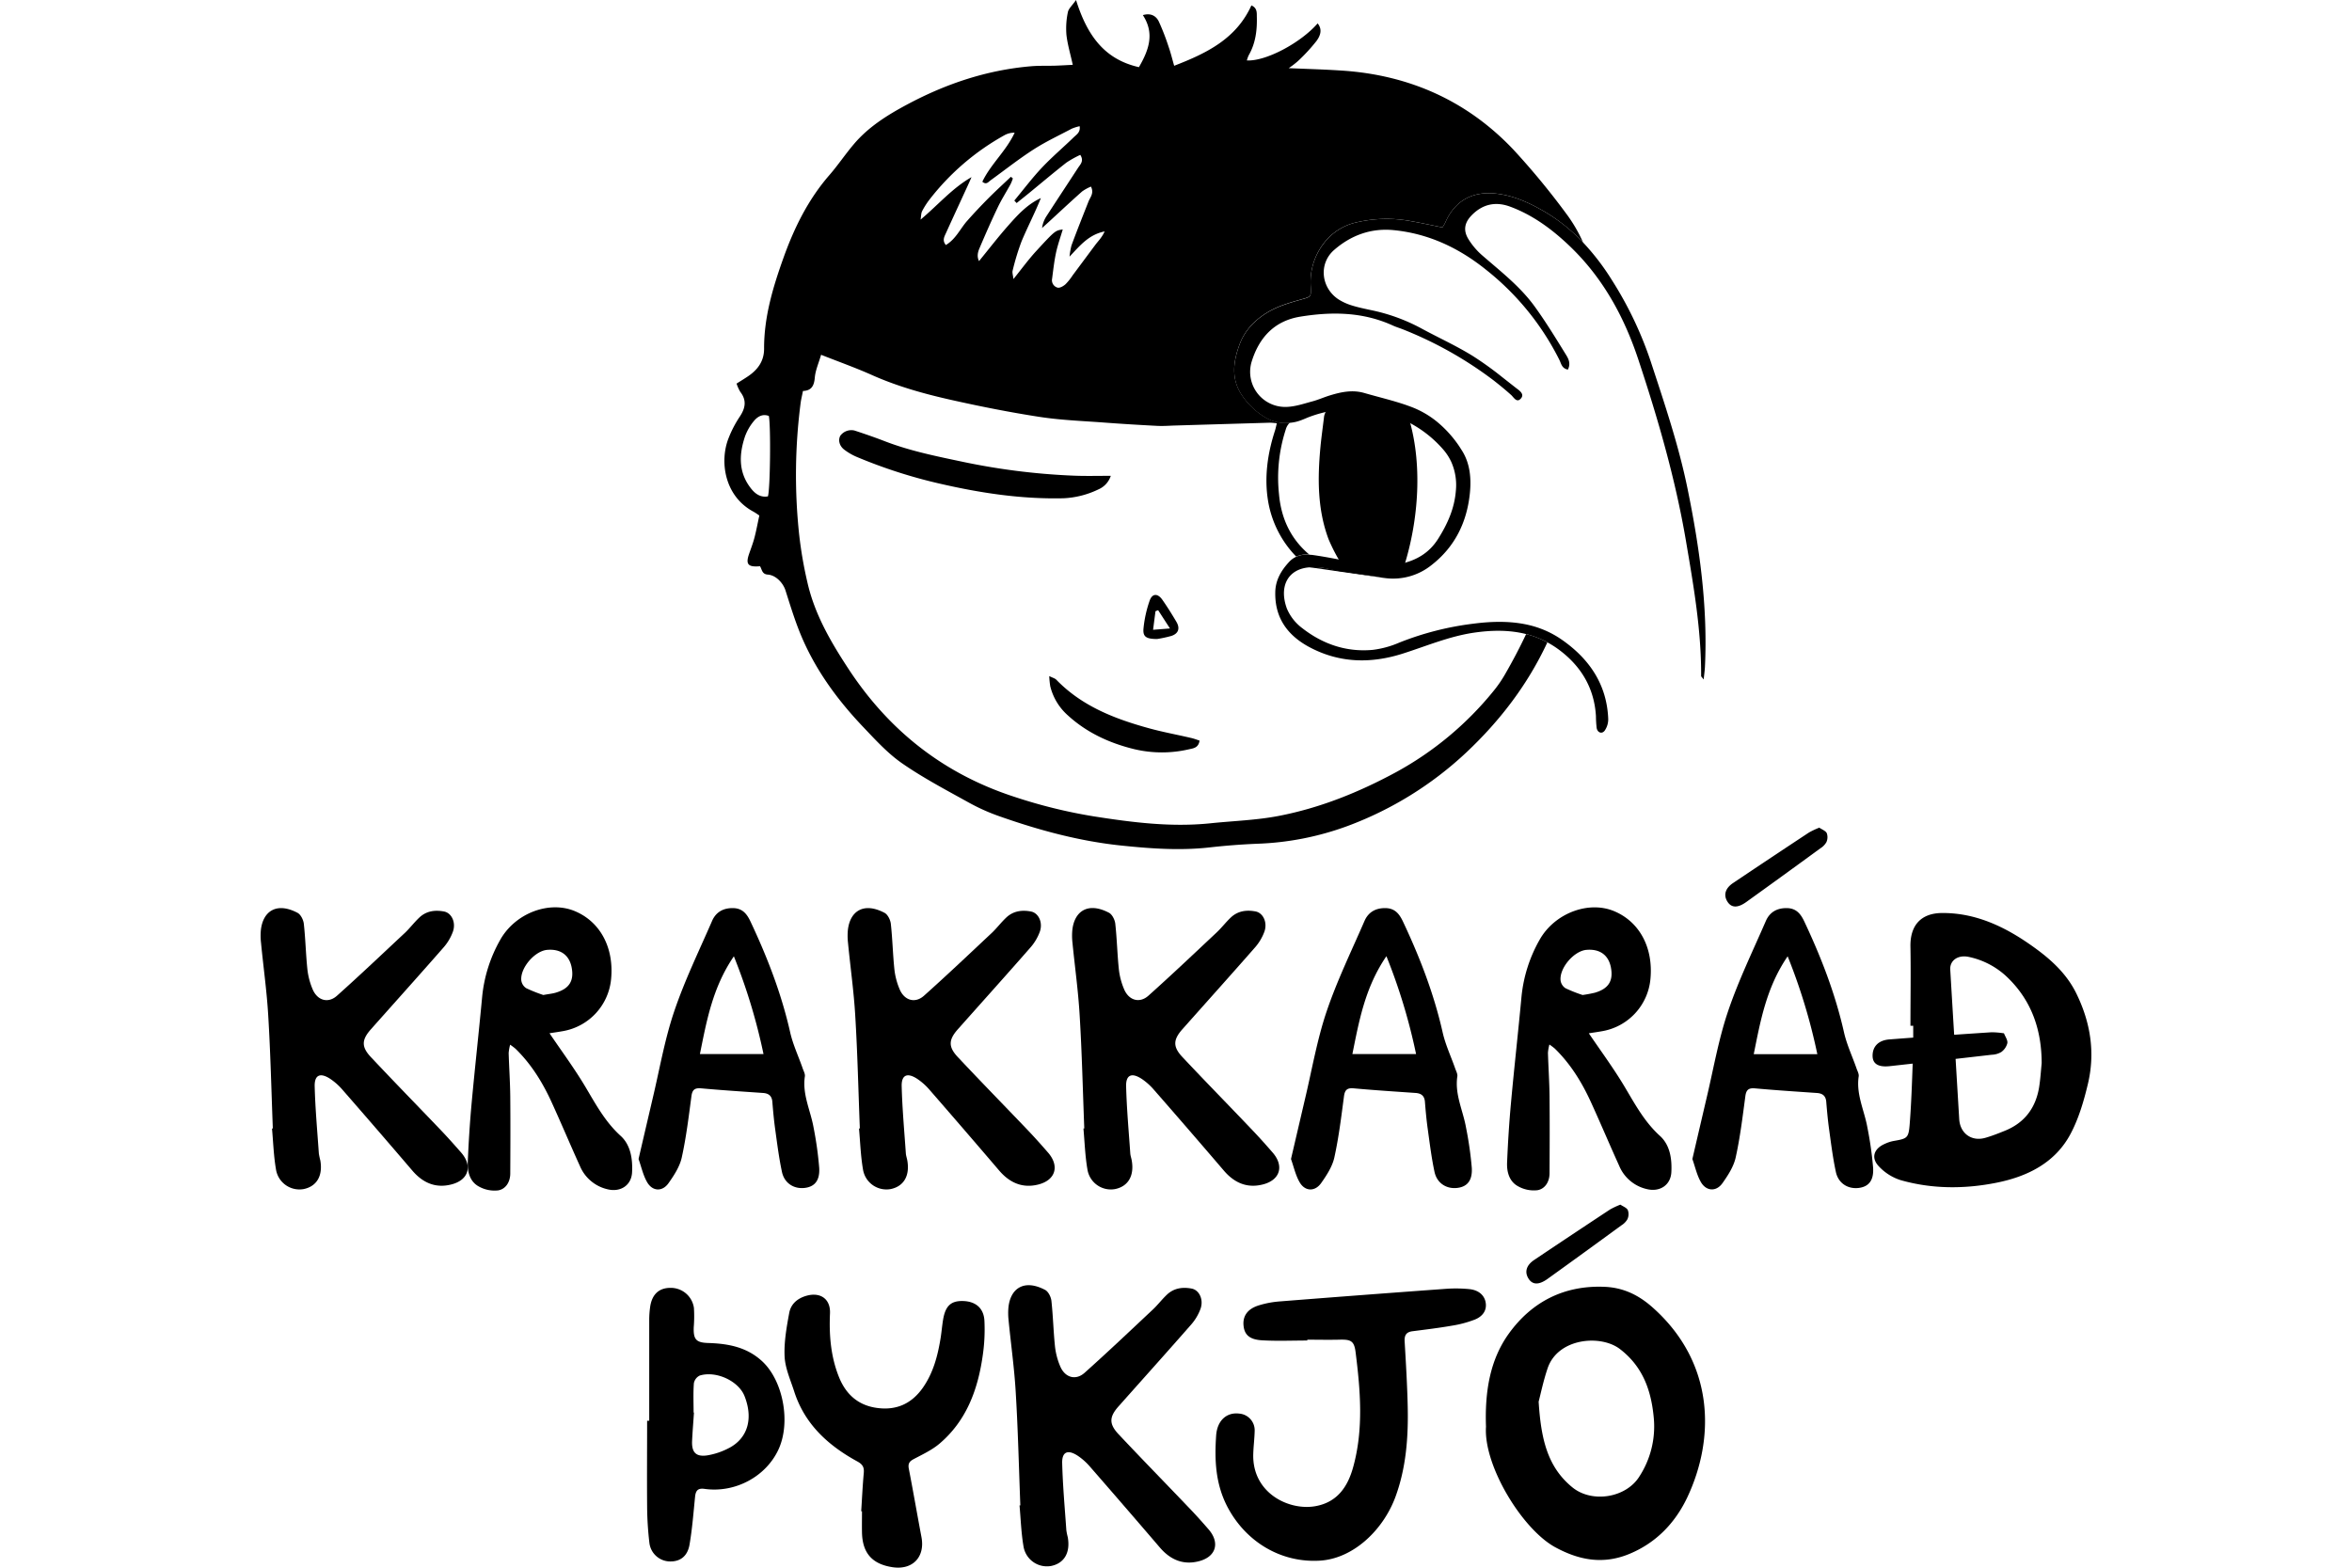 <svg height="800" width="1200" xmlns="http://www.w3.org/2000/svg" viewBox="0 0 790.64 677.12"><defs><style>.cls-1{fill:none;}</style></defs><g id="Layer_2" data-name="Layer 2"><g id="gaur1"><path d="M367.16,205.52a9.6,9.6,0,0,1-5.35,5.86,38.55,38.55,0,0,1-15.26,3.84c-18,.39-35.56-2.25-53-6.27a218.24,218.24,0,0,1-36.28-11.68,25,25,0,0,1-5.14-3c-2.2-1.63-2.81-4.23-1.75-6.09a5.89,5.89,0,0,1,6.08-2.23c4.4,1.44,8.78,2.95,13.09,4.62,10.38,4,21.21,6.28,32.05,8.55a288.68,288.68,0,0,0,49.59,6.33C356.25,205.66,361.36,205.52,367.16,205.52Z"/><path d="M601.11,564.69c-5.92-5.26-12.49-8.53-20.65-8.88-17.5-.75-31.44,6.45-41.32,20.08-8.4,11.58-10.48,25.62-9.95,40.34-1.11,16.8,15.63,44.22,29.8,52,10.37,5.67,20.82,7.67,32.28,2.87S610.81,657.8,616,647C628.34,621,627.81,588.38,601.11,564.69Zm-5.62,72.93c-5.71,9.32-20.45,11.76-29,4.8-10.88-8.87-13.55-21.14-14.57-37,.83-3.14,2-8.86,3.86-14.37,4.4-13.17,23-14.78,31.32-8.31,10,7.71,13.53,18.15,14.57,30A39.7,39.7,0,0,1,595.49,637.62Z"/><path d="M522,556.8a59.51,59.51,0,0,0-10.34-.11q-35.94,2.61-71.88,5.45a40.88,40.88,0,0,0-8.63,1.66c-4.81,1.46-7,4.49-6.68,8.55s2.49,6.24,8,6.56c6.5.38,13,.09,19.54.09v-.36c4.6,0,9.21.11,13.8,0,5-.15,6.44.49,7.06,5.36,2.08,16.53,3.5,33.13-1,49.52-2.31,8.47-6.75,15.25-16.19,17-11.48,2.15-27.48-5.57-27-22.45.09-3.32.53-6.63.61-9.95a7.22,7.22,0,0,0-6.64-7.55c-5.39-.69-9.58,2.92-10,9.57-.73,10.64-.26,21,5,30.94,8,15,23.07,24,39.79,23,14.66-.88,27.53-13.5,32.7-27.7,4.58-12.55,5.54-25.7,5.24-38.93-.21-9.33-.77-18.65-1.32-28-.16-2.68.65-4.11,3.4-4.46,5.71-.73,11.42-1.42,17.08-2.41a48.18,48.18,0,0,0,9.91-2.66c3.34-1.36,5.42-4.11,4.47-7.94C528,558.67,525.18,557.13,522,556.8Z"/><path d="M400.69,651c-10.05-10.54-20.24-20.94-30.21-31.56-4.16-4.45-4-7.5.1-12.08,10.43-11.74,20.93-23.42,31.28-35.24a21.5,21.5,0,0,0,4.06-6.84c1.4-4-.57-8.09-3.84-8.71-3.94-.75-7.7-.22-10.72,2.67-2.12,2-3.92,4.39-6.06,6.4-9.76,9.16-19.48,18.39-29.46,27.31-3.84,3.43-8.47,2.05-10.51-2.78a30.43,30.43,0,0,1-2.25-8.46c-.7-6.6-.84-13.25-1.56-19.84-.19-1.69-1.33-4-2.72-4.73-9.1-4.79-15-.66-15.84,7.59A27.34,27.34,0,0,0,323,570c1,10.41,2.49,20.79,3.1,31.22,1,16.31,1.37,32.65,2,49l-.35,0c.53,5.85.71,11.76,1.69,17.53a10.25,10.25,0,0,0,12,8.62c5.65-1.18,8.31-5.77,7.15-12.38a29.06,29.06,0,0,1-.62-3c-.67-9.65-1.55-19.3-1.8-29-.13-5,2.46-6,6.7-3.23a26.15,26.15,0,0,1,5.14,4.54q15.24,17.48,30.32,35.08c4.45,5.2,9.91,7.67,16.67,6,7.61-1.85,9.46-8,4.35-13.86C406.59,657.34,403.69,654.09,400.69,651Z"/><path d="M303.11,561.94c-5-.06-7.36,2.13-8.36,8-.47,2.77-.67,5.59-1.14,8.36-1.24,7.48-3.14,14.69-7.6,21.08-4.92,7-11.52,9.89-19.87,8.73-8.1-1.12-13.38-5.88-16.37-13.34-3.55-8.86-4.29-18.08-3.87-27.51.27-6.24-4.17-9.26-10.12-7.6-4,1.12-6.78,3.62-7.48,7.41-1.15,6.22-2.29,12.62-2,18.88.26,5.08,2.55,10.1,4.15,15.08,4.54,14.14,14.7,23.35,27.27,30.21,2.38,1.3,3,2.61,2.76,5.08-.5,5.48-.75,11-1.1,16.46h.34c0,3.07-.06,6.14,0,9.21.21,8.85,4.42,13.59,13.17,14.92s14.13-4.47,12.51-13c-1.85-9.8-3.54-19.64-5.44-29.43-.42-2.12.08-3.19,2-4.21,3.93-2.1,8.1-4,11.43-6.89,11.36-9.75,16.27-22.94,18.38-37.3a77.28,77.28,0,0,0,.82-15.64C312.29,564.86,308.59,562,303.11,561.94Z"/><path d="M216.65,588c-6.7-6.22-14.78-7.66-23.38-7.93-5.17-.16-6.39-1.54-6.21-6.75a57.78,57.78,0,0,0,.08-8.42A10.07,10.07,0,0,0,177,556.26c-4.94,0-8,2.79-8.77,8.29a39.26,39.26,0,0,0-.39,5.74q0,21.68,0,43.36h-.91c0,12.27-.1,24.55,0,36.82a141.15,141.15,0,0,0,1,16.06,9.08,9.08,0,0,0,8.58,7.89c4.62.18,7.87-2.14,8.75-7.34,1.15-6.77,1.68-13.66,2.37-20.51.26-2.63,1.09-3.91,4.1-3.49,13.19,1.86,26.49-5.27,31.92-17S225.66,596.37,216.65,588Zm-14.34,37.42a30.87,30.87,0,0,1-9.33,3.18c-4.95.76-6.86-1.28-6.63-6.26.19-4.08.54-8.15.81-12.23H187c0-4.22-.19-8.45.12-12.64a4.61,4.61,0,0,1,2.54-3.34c7.12-2.16,16.7,2.35,19.3,8.79C212.83,612.63,210.45,621.15,202.31,625.43Z"/><path d="M587.22,520.31a36,36,0,0,0-4.44,2.08q-16.47,10.86-32.85,21.86c-3.48,2.35-4.16,5.36-2.27,8.18,1.69,2.52,4.37,2.62,8.05,0q16-11.5,31.93-23.16a7.54,7.54,0,0,0,2.64-2.69,5.24,5.24,0,0,0,.16-3.9C589.92,521.62,588.36,521.09,587.22,520.31Z"/><path d="M784.07,429c-4.72-9.57-12.68-16.09-21.1-21.84-11-7.49-23-12.86-36.68-12.81-9.26,0-14,5.33-13.81,14.58.2,11.37,0,22.75,0,34.13h1.2c0,1.7,0,3.41,0,5.11q-5.14.38-10.29.78c-4.68.36-7.21,3-7.26,6.93-.05,3.52,2.34,5.16,7.39,4.62l9.93-1.1c-.31,8.62-.6,17.24-1.27,25.83-.49,6.45-1,6.54-7.12,7.61a15.81,15.81,0,0,0-3.63,1.21c-4.73,2.05-6.11,6-2.63,9.68a21.85,21.85,0,0,0,9.45,6c13.64,3.89,27.68,3.86,41.43,1.11,13.25-2.66,25.28-8.53,31.94-21.09,3.48-6.55,5.68-14,7.41-21.24C792.36,454.88,790.3,441.66,784.07,429Zm-16,40.46c-1.44,9-6.25,15.5-14.83,18.95-2.72,1.1-5.46,2.19-8.27,3-6,1.8-11.05-1.79-11.43-8.05l-1.56-26,15.61-1.79a8.67,8.67,0,0,0,4.12-1.18,6.79,6.79,0,0,0,2.62-3.84c.19-1.36-.91-2.79-1.46-4.24a36.63,36.63,0,0,0-5.39-.45q-8.07.53-16.12,1.08-.86-14.08-1.69-28.17c-.23-3.86,3.25-6.47,8-5.46a34.13,34.13,0,0,1,17.24,9.38c10.1,10,14.21,22.46,14.24,36.51C768.81,462.64,768.6,466.09,768.06,469.49Z"/><path d="M77.84,488.13c-10.06-10.54-20.25-20.94-30.21-31.56-4.17-4.45-4-7.5.1-12.08C58.15,432.75,68.66,421.07,79,409.25a21.31,21.31,0,0,0,4.06-6.84c1.41-4-.57-8.09-3.83-8.71-4-.75-7.71-.22-10.73,2.67-2.12,2-3.92,4.39-6,6.4C52.68,411.93,43,421.16,33,430.08c-3.83,3.43-8.47,2.05-10.51-2.78a30.78,30.78,0,0,1-2.25-8.46c-.7-6.6-.83-13.25-1.56-19.84-.19-1.69-1.33-4-2.72-4.73-9.09-4.79-15-.66-15.84,7.59a26.59,26.59,0,0,0,.08,5.35c1,10.41,2.48,20.79,3.1,31.22,1,16.31,1.37,32.65,2,49l-.36,0c.54,5.85.71,11.76,1.7,17.53a10.25,10.25,0,0,0,12,8.62c5.66-1.18,8.32-5.77,7.16-12.38a29.12,29.12,0,0,1-.63-3c-.66-9.65-1.55-19.3-1.8-29-.12-5,2.47-6,6.7-3.23a26.5,26.5,0,0,1,5.15,4.54Q50.49,488,65.56,505.63c4.46,5.2,9.92,7.67,16.67,6,7.62-1.85,9.47-8,4.35-13.86C83.73,494.52,80.84,491.27,77.84,488.13Z"/><path d="M335.69,511.66c7.62-1.85,9.47-8,4.35-13.86-2.85-3.28-5.75-6.53-8.74-9.67-10.06-10.54-20.25-20.94-30.21-31.56-4.17-4.45-4-7.5.09-12.08,10.43-11.74,20.94-23.42,31.28-35.24a21.5,21.5,0,0,0,4.06-6.84c1.4-4-.57-8.09-3.84-8.71-3.94-.75-7.7-.22-10.72,2.67-2.12,2-3.92,4.39-6,6.4-9.77,9.16-19.48,18.39-29.47,27.31-3.84,3.43-8.47,2.05-10.51-2.78a30.43,30.43,0,0,1-2.25-8.46c-.7-6.6-.83-13.25-1.56-19.84-.19-1.69-1.33-4-2.72-4.73-9.1-4.79-15-.66-15.84,7.59a27.34,27.34,0,0,0,.07,5.35c1,10.41,2.49,20.79,3.11,31.22,1,16.31,1.36,32.65,2,49l-.36,0c.53,5.85.71,11.76,1.7,17.53a10.25,10.25,0,0,0,12,8.62c5.66-1.18,8.32-5.77,7.15-12.38-.17-1-.55-2-.62-3-.66-9.65-1.55-19.3-1.8-29-.13-5,2.46-6,6.7-3.23a26.5,26.5,0,0,1,5.15,4.54Q303.94,488,319,505.63C323.47,510.83,328.93,513.3,335.69,511.66Z"/><path d="M353.71,438.43c1,16.31,1.37,32.65,2,49l-.36,0c.53,5.85.71,11.76,1.7,17.53a10.24,10.24,0,0,0,12,8.62c5.65-1.18,8.32-5.77,7.15-12.38-.17-1-.55-2-.62-3-.67-9.65-1.55-19.3-1.8-29-.13-5,2.46-6,6.7-3.23a26.15,26.15,0,0,1,5.14,4.54Q400.92,488,416,505.63c4.45,5.2,9.91,7.67,16.67,6,7.62-1.85,9.47-8,4.35-13.86-2.85-3.28-5.75-6.53-8.75-9.67-10-10.54-20.24-20.94-30.2-31.56-4.17-4.45-4-7.5.09-12.08,10.43-11.74,20.93-23.42,31.28-35.24a21.5,21.5,0,0,0,4.06-6.84c1.4-4-.57-8.09-3.84-8.71-3.94-.75-7.7-.22-10.72,2.67-2.12,2-3.92,4.39-6.06,6.4-9.76,9.16-19.48,18.39-29.46,27.31-3.84,3.43-8.47,2.05-10.51-2.78a30.43,30.43,0,0,1-2.25-8.46c-.7-6.6-.83-13.25-1.56-19.84-.19-1.69-1.33-4-2.72-4.73-9.1-4.79-15-.66-15.84,7.59a27.34,27.34,0,0,0,.07,5.35C351.64,417.62,353.1,428,353.71,438.43Z"/><path d="M155.5,490.61c-6.72-6.09-10.8-13.75-15.31-21.32-4.68-7.84-10.14-15.22-15.42-23,2-.32,4.09-.6,6.21-1a25.21,25.21,0,0,0,20.4-22.47c1.29-13.52-4.7-24.71-15.68-29.29-11.17-4.65-25.8.95-32.23,12.45a61.86,61.86,0,0,0-7.79,24.69c-1.42,15.26-3.13,30.5-4.53,45.76-.78,8.52-1.32,17.07-1.67,25.62-.17,4.08.89,8.25,4.65,10.35a13.86,13.86,0,0,0,8.52,1.75c3.29-.59,5.16-3.69,5.18-7.24.06-11.11.1-22.22,0-33.32-.07-6.25-.5-12.5-.69-18.76a20.56,20.56,0,0,1,.63-3.6,25.58,25.58,0,0,1,2.33,1.75c6.78,6.61,11.67,14.52,15.57,23.05,4.19,9.16,8.09,18.46,12.26,27.64a17.06,17.06,0,0,0,11.89,10c5.52,1.38,10.32-1.62,10.61-7.3S159.86,494.56,155.5,490.61Zm-40.8-63.8a4.82,4.82,0,0,1-2.1-3.3c-.58-5.38,5.79-12.78,11.16-13.24,5.76-.5,9.54,2.22,10.58,7.59,1.1,5.77-1,9.17-6.87,10.9-1.45.43-3,.56-5.37,1A62.92,62.92,0,0,1,114.7,426.81Z"/><path d="M542.93,512.32a13.85,13.85,0,0,0,8.52,1.75c3.28-.59,5.16-3.69,5.18-7.24.06-11.11.1-22.22,0-33.32-.07-6.25-.5-12.5-.69-18.76a19.65,19.65,0,0,1,.63-3.6,27.13,27.13,0,0,1,2.33,1.75c6.77,6.61,11.66,14.52,15.56,23.05,4.2,9.16,8.1,18.46,12.27,27.64a17,17,0,0,0,11.89,10c5.52,1.38,10.31-1.62,10.61-7.3s-.55-11.71-4.91-15.66c-6.72-6.09-10.8-13.75-15.32-21.32-4.67-7.84-10.13-15.22-15.41-23,1.95-.32,4.09-.6,6.2-1a25.21,25.21,0,0,0,20.41-22.47c1.29-13.52-4.71-24.71-15.68-29.29-11.17-4.65-25.81.95-32.23,12.45a61.86,61.86,0,0,0-7.79,24.69c-1.42,15.26-3.14,30.5-4.53,45.76-.78,8.52-1.32,17.07-1.67,25.62C538.11,506.05,539.17,510.22,542.93,512.32Zm29.63-102.05c5.76-.5,9.54,2.22,10.57,7.59,1.11,5.77-1,9.17-6.87,10.9a54.46,54.46,0,0,1-5.36,1,61.58,61.58,0,0,1-7.4-2.93,4.79,4.79,0,0,1-2.1-3.3C560.81,418.13,567.19,410.73,572.56,410.27Z"/><path d="M176.2,511c2.38-3.37,4.83-7.13,5.69-11.06,1.93-8.72,3-17.63,4.18-26.49.37-2.75,1.41-3.62,4.2-3.37,8.9.81,17.82,1.38,26.73,2,2.36.17,3.77,1.19,4,3.74.32,3.95.68,7.9,1.22,11.83.86,6.2,1.63,12.43,2.94,18.54,1.06,4.95,5.28,7.51,10,6.88,4.16-.56,6.42-3.21,6.08-8.7A153.44,153.44,0,0,0,238.81,487c-1.3-7.35-4.93-14.28-3.76-22.08.17-1.14-.62-2.44-1-3.63-1.79-5.13-4.15-10.12-5.34-15.38-3.76-16.69-9.88-32.49-17.15-47.9-1.51-3.21-3.41-5.65-7.34-5.77-4.31-.13-7.56,1.66-9.24,5.53-5.65,13-11.89,25.81-16.4,39.2-4.11,12.17-6.28,25-9.27,37.54-2,8.56-4,17.13-6.08,26.09,1.19,3.34,1.93,6.88,3.63,9.88C169.14,514.61,173.5,514.87,176.2,511Zm28.17-98a249.61,249.61,0,0,1,12.82,42.27H189.73C192.58,441.23,195.12,426.63,204.37,413.08Z"/><path d="M458,511c2.38-3.37,4.83-7.13,5.7-11.06,1.92-8.72,3-17.63,4.17-26.49.38-2.75,1.42-3.62,4.2-3.37,8.9.81,17.82,1.38,26.74,2,2.36.17,3.77,1.19,4,3.74.31,3.95.67,7.9,1.22,11.83.86,6.2,1.62,12.43,2.93,18.54,1.07,4.95,5.29,7.51,10,6.88,4.16-.56,6.42-3.21,6.09-8.7A155.76,155.76,0,0,0,520.56,487c-1.29-7.35-4.92-14.28-3.75-22.08.17-1.14-.62-2.44-1-3.63-1.8-5.13-4.16-10.12-5.34-15.38-3.76-16.69-9.88-32.49-17.15-47.9-1.52-3.21-3.42-5.65-7.34-5.77-4.31-.13-7.57,1.66-9.25,5.53-5.64,13-11.88,25.81-16.4,39.2-4.1,12.17-6.28,25-9.26,37.54-2,8.56-4,17.13-6.09,26.09,1.19,3.34,1.94,6.88,3.64,9.88C450.89,514.61,455.25,514.87,458,511Zm28.18-98a248.67,248.67,0,0,1,12.81,42.27H471.49C474.33,441.23,476.88,426.63,486.13,413.08Z"/><path d="M693.89,487c-1.3-7.35-4.93-14.28-3.76-22.08.17-1.14-.62-2.44-1-3.63-1.8-5.13-4.15-10.12-5.34-15.38-3.76-16.69-9.88-32.49-17.15-47.9-1.51-3.21-3.41-5.65-7.34-5.77-4.31-.13-7.56,1.66-9.25,5.53-5.64,13-11.88,25.81-16.39,39.2-4.11,12.17-6.28,25-9.27,37.54-2,8.56-4,17.13-6.08,26.09,1.18,3.34,1.93,6.88,3.63,9.88,2.32,4.1,6.68,4.36,9.38.53,2.38-3.37,4.82-7.13,5.69-11.06,1.93-8.72,3-17.63,4.18-26.49.37-2.75,1.41-3.62,4.19-3.37,8.91.81,17.83,1.38,26.74,2,2.36.17,3.77,1.19,4,3.74.32,3.95.68,7.9,1.22,11.83.86,6.2,1.62,12.43,2.94,18.54,1.06,4.95,5.28,7.51,10,6.88,4.16-.56,6.42-3.21,6.08-8.7A155.73,155.73,0,0,0,693.89,487Zm-49.08-31.68c2.85-14.12,5.39-28.72,14.64-42.27a249.61,249.61,0,0,1,12.82,42.27Z"/><path d="M641.61,389.58q16-11.49,31.94-23.15a7.62,7.62,0,0,0,2.64-2.69,5.24,5.24,0,0,0,.15-3.9c-.52-1-2.08-1.57-3.22-2.35a34.55,34.55,0,0,0-4.44,2.08q-16.47,10.86-32.84,21.86c-3.48,2.35-4.17,5.36-2.28,8.18C635.25,392.13,637.93,392.23,641.61,389.58Z"/><path class="cls-1" d="M442.75,185.59a67.29,67.29,0,0,0-2.91,27.91c1,10.9,5.37,19.6,13.06,26.05.3,0,.6,0,.9.08,4.23.56,8.44,1.36,12.64,2.16a72.3,72.3,0,0,1-5.52-10.33c-4.83-12.5-4.8-25.54-3.55-38.64.37-3.93.95-7.84,1.53-12.56.8-1.7-4-.34-9.08,1.08a20.34,20.34,0,0,1-2.71.87,21.47,21.47,0,0,1-2.59.42A6.37,6.37,0,0,0,442.75,185.59Z"/><path class="cls-1" d="M494,241.2a6.24,6.24,0,0,0,1.24-.24,10.2,10.2,0,0,0,1.28-.75c14.06-9.6,20.05-22.94,17.86-39.75,0-.28-.08-.56-.12-.84a22.76,22.76,0,0,0-3.59-5.52,50.3,50.3,0,0,0-15.43-11.93C502.35,201.84,500.12,221.3,494,241.2Z"/><path class="cls-1" d="M213,181.92a22.11,22.11,0,0,0-3.87,6.8c-2.47,7.5-2.84,15,2.21,21.72,1.9,2.55,4.24,4.56,7.74,4,1-3,1.29-30.65.4-34.7C216.76,178.66,214.56,180,213,181.92Z"/><path class="cls-1" d="M435.14,216.53c-1.7-10.15-.29-20.47,2.93-30.38.33-1,.54-2.1.83-3.27a25.24,25.24,0,0,0-2.82-.27q-21.07.6-42.14,1.25c-2.31.07-4.63.24-6.94.11-7.43-.39-14.86-.83-22.29-1.39-9.4-.71-18.86-1-28.16-2.46-12.89-2-25.72-4.53-38.45-7.39-11.6-2.61-23.07-5.8-34-10.68-7-3.13-14.3-5.72-22-8.77-1,3.59-2.45,6.68-2.72,9.88-.3,3.5-1.42,5.61-5.11,5.75-.37,1.89-.79,3.5-1,5.13a241.45,241.45,0,0,0-.63,57,176.71,176.71,0,0,0,3.54,20.52c3.11,13.79,10.1,25.75,17.78,37.46,17.56,26.74,41.18,45.33,71.69,55.23a221.36,221.36,0,0,0,34.17,8.41c16.69,2.61,33.43,4.75,50.39,3,9.87-1,19.88-1.32,29.58-3.2,17.81-3.44,34.52-10.18,50.51-18.83a141.38,141.38,0,0,0,42.09-35,53.52,53.52,0,0,0,5.07-7.34c3.27-5.68,6.32-11.45,9.1-17.32-7.31-1.87-15-1.76-23-.56-10.57,1.6-20.33,5.77-30.4,9-13.82,4.38-27.43,4.11-40.41-2.91-9.27-5-14.78-12.53-14.57-23.55.1-5.31,2.63-9.49,6-13.19a9.65,9.65,0,0,1,3.07-2.22A45,45,0,0,1,435.14,216.53Zm-53.85,54.9a51.45,51.45,0,0,1,2.64-11.93c1.11-3.18,3.48-3.27,5.45-.47,2.17,3.09,4.17,6.3,6.09,9.55,1.71,2.88.9,5.19-2.21,6.15A55.76,55.76,0,0,1,387.2,276C382.36,276,380.94,275,381.29,271.43ZM401,323.57a51.64,51.64,0,0,1-23.62,0c-10.73-2.6-20.6-7.11-28.86-14.68A24.6,24.6,0,0,1,341,296.37a34.8,34.8,0,0,1-.42-4.36c1.44.73,2.46,1,3.07,1.6,11.15,11.51,25.46,17,40.42,21.06,5.89,1.61,11.93,2.69,17.88,4.06,1.2.27,2.36.74,3.53,1.11C405.08,323,402.86,323.16,401,323.57Z"/><path class="cls-1" d="M500.38,174.41a44.82,44.82,0,0,0-5.61.6l2,.73a40.06,40.06,0,0,1,11.2,6.51,40.86,40.86,0,0,0-4.81-6.21A4.58,4.58,0,0,0,500.38,174.41Z"/><path class="cls-1" d="M305.08,80.79c-3,6.61-6.12,13.2-9.1,19.84-.68,1.52-1.76,3.2-.07,5.21,4.31-2.57,6.16-7,9.16-10.39s6-6.61,9.17-9.77,6.49-6.21,9.75-9.31l.85.7a18.47,18.47,0,0,1-1,2.5c-1.82,3.34-3.88,6.56-5.52,10-2.78,5.81-5.36,11.71-7.88,17.63-.72,1.69-1.22,3.61-.21,5.58,4.28-5.24,8.16-10.3,12.37-15.06s8.37-9.42,14.29-12.15c-2.56,6.38-5.69,12.37-8.3,18.58a104.73,104.73,0,0,0-3.89,12.74c-.25.93.17,2,.35,3.66,3.56-4.39,6.45-8.35,9.74-12,8.28-9,8.35-9,11.55-9.43-1,3.43-2.18,6.66-2.9,10-.79,3.71-1.21,7.49-1.7,11.26a3.31,3.31,0,0,0,2.38,3.88c1,.23,2.48-.65,3.38-1.44a23.7,23.7,0,0,0,3.09-3.85c3.26-4.37,6.5-8.75,9.76-13.12,1.28-1.72,2.91-3.25,4.08-5.88-6.89,1.41-10.57,6-15.17,10.9a31.41,31.41,0,0,1,.85-4.85c2.38-6.33,4.86-12.63,7.33-18.93.74-1.9,2.52-3.57,1.08-6.48a19.33,19.33,0,0,0-3.81,2.09c-4.94,4.39-9.77,8.91-14.64,13.39-.88.81-1.78,1.6-2.67,2.41a12.43,12.43,0,0,1,1.93-5.14c4.49-6.95,9.06-13.85,13.57-20.78,1-1.55,2.73-3,1-5.67a44,44,0,0,0-6,3.35c-5.46,4.29-10.77,8.77-16.14,13.17-1.77,1.45-3.56,2.86-5.34,4.29l-1-1.07c4-4.81,7.78-9.82,12.06-14.37s9.12-8.66,13.63-13c1.19-1.15,2.94-2.16,2.52-4.75a20,20,0,0,0-3.36,1.05c-5.55,2.93-11.27,5.61-16.54,9-6.39,4.11-12.37,8.85-18.54,13.31-1,.71-1.85,2.1-3.58.62,3.63-7.62,10.31-13.29,13.95-21.14a8.56,8.56,0,0,0-4.25,1,105.79,105.79,0,0,0-32.54,27.91,33.12,33.12,0,0,0-3.18,5c-.43.83-.38,1.9-.68,3.61,7.73-6.49,13.68-13.59,22-18.35C306.36,78,305.74,79.38,305.08,80.79Z"/><path class="cls-1" d="M564.05,205.82a62.92,62.92,0,0,0-2.65-23.42c-4.55.5-5.46-2.64-6.26-6.09a68.76,68.76,0,0,0-6.95-17.65l-11.83,4.28c2,1.57,4,3.15,6,4.71,1.32,1,3.54,2.53,2,4.38-1.83,2.15-3.08-.42-4.3-1.51-2.42-2.18-4.91-4.24-7.46-6.21L509,172.85A87,87,0,0,1,517.6,193c.35.52.7,1,1,1.58,3.65,5.76,4.09,12.41,3.42,18.73-1.3,12.25-6.42,22.84-16.41,30.67a26.51,26.51,0,0,1-20.31,5.7c-6.79,1.45-13.76,2.65-20.46.91a37.92,37.92,0,0,1-12.06-5.49c-9.19.67-13.29,8.06-9.78,17.75a20.44,20.44,0,0,0,6.58,8.45c8.9,7,19.16,10.5,30.54,9.44a41.24,41.24,0,0,0,11.43-3.13,128.44,128.44,0,0,1,31.63-8.13c8.57-1.13,17-1.34,25,.7A170.16,170.16,0,0,0,561.67,226C562.7,219.32,563.67,212.57,564.05,205.82Z"/><path class="cls-1" d="M573.3,205.85l-.41,0c-.13,2.81-.38,5.62-.34,8.42,0,1.72-.41,3.87,1.74,4.76s4.18-.13,5.84-1.65a17.1,17.1,0,0,0,1.69-1.82c6.47-7.93,5-25.08-2.8-31.86a10,10,0,0,0-4.38-2.07c-2.23-.48-3.4.66-3.44,3a28.8,28.8,0,0,0,.41,3.44C572.18,194,572.73,199.94,573.3,205.85Z"/><path class="cls-1" d="M469.55,247l-5.15-.83c1.6.47,3.25.86,4.84,1.36Z"/><path d="M485.33,249.64c-.68-.08-1.36-.18-2.06-.31-4.56-.83-9.14-1.59-13.72-2.34-.1.18-.84-.32-.94-.15-1.59-.5-2.61-.21-4.21-.68l-6-1a26.62,26.62,0,0,0-3.47-.18c-.72,0-1.42,0-2.09,0"/><path d="M537.42,291.23a53.52,53.52,0,0,1-5.07,7.34,141.38,141.38,0,0,1-42.09,35c-16,8.65-32.7,15.39-50.51,18.83-9.7,1.88-19.71,2.17-29.58,3.2-17,1.76-33.7-.38-50.39-3a221.36,221.36,0,0,1-34.17-8.41c-30.51-9.9-54.13-28.49-71.69-55.23-7.68-11.71-14.67-23.67-17.78-37.46A176.71,176.71,0,0,1,232.6,231a241.45,241.45,0,0,1,.63-57c.22-1.63.64-3.24,1-5.13,3.69-.14,4.81-2.25,5.11-5.75.27-3.2,1.68-6.29,2.72-9.88,7.72,3.05,15,5.64,22,8.77,10.94,4.88,22.41,8.07,34,10.68,12.73,2.86,25.56,5.41,38.45,7.39,9.3,1.42,18.76,1.75,28.16,2.46,7.43.56,14.86,1,22.29,1.39,2.31.13,4.63,0,6.94-.11q21.06-.63,42.14-1.25a25.24,25.24,0,0,1,2.82.27c-.29,1.17-.5,2.24-.83,3.27-3.22,9.91-4.63,20.23-2.93,30.38a45,45,0,0,0,12.14,23.92,11.43,11.43,0,0,1,5.62-.9c-7.69-6.45-12.1-15.15-13.06-26.05a67.29,67.29,0,0,1,2.91-27.91,6.37,6.37,0,0,1,1.77-3,16.61,16.61,0,0,1-10.78-2.41,31.27,31.27,0,0,1-10.5-10.4c-4.14-6.85-3-14.07-.41-21.06,2.47-6.65,7.49-11.37,13.55-14.65,4-2.16,8.54-3.45,13-4.71,4.2-1.21,4.43-1,4.15-5.68a27.35,27.35,0,0,1,5.33-18.16A24.26,24.26,0,0,1,473.41,96a56.91,56.91,0,0,1,23.64-.44c4.36.76,8.69,1.72,13.3,2.65a15.88,15.88,0,0,0,1.21-2c4-9.2,11.26-13.56,21.34-12.66,7.58.68,14.36,3.74,20.86,7.43a75.14,75.14,0,0,1,17.35,13.76,63,63,0,0,0-7.39-12.62A321.25,321.25,0,0,0,541,64.6c-20-21.09-44.91-32.16-73.86-34.1-7.69-.52-15.39-.72-23.15-1.06a36.79,36.79,0,0,0,4-3.07,76.4,76.4,0,0,0,8-8.67c1.52-2.07,2.74-4.84.5-7.6-7.42,8.53-22.53,16.48-30.57,16a13.48,13.48,0,0,1,.81-2.25c3-5.23,3.67-10.93,3.49-16.8,0-1.75.08-3.67-2.34-4.71-6.53,14.38-19.16,20.6-33.35,26.07-.9-3.13-1.51-5.66-2.37-8.11a102.3,102.3,0,0,0-4.26-11c-1.23-2.53-3.58-3.76-6.89-2.77,5.14,7.88,2.64,15-1.7,22.48-15.38-3.47-22.54-14.34-27.16-29-1.69,2.42-3.24,3.71-3.52,5.24A34,34,0,0,0,348,15c.47,4.21,1.72,8.32,2.74,13-2.81.14-5.23.29-7.66.37-3.47.1-7-.05-10.41.25C313.8,30.23,296.17,36.1,279.48,45c-8.66,4.61-17,9.79-23.37,17.38-3.64,4.29-6.78,9-10.47,13.25-9.18,10.55-15.23,22.85-19.87,35.85-4.52,12.64-8.38,25.5-8.33,39.14,0,5.56-2.92,9.3-7.33,12.17-1.49,1-3,1.9-4.55,2.89a17.51,17.51,0,0,0,1.59,3.55c2.92,3.76,2.19,7.17-.31,10.88a48,48,0,0,0-4.77,9.23c-3.87,9.87-1.82,24.76,10.55,31.54.86.47,1.65,1,2.77,1.78-.76,3.49-1.32,6.59-2.12,9.62-.63,2.39-1.53,4.71-2.34,7.06-1.51,4.43-.4,5.68,4.75,5.23.89,1.38.78,3.43,3.38,3.61,3.44.24,6.57,3.57,7.61,6.79,2,6.28,3.93,12.62,6.42,18.72,6.23,15.22,15.77,28.32,27,40.15,5.35,5.62,10.69,11.52,17,15.89,9.22,6.38,19.24,11.63,29.07,17.09a85.17,85.17,0,0,0,13.14,5.83c17.06,6,34.39,10.69,52.48,12.57,12.72,1.32,25.36,2.23,38.12.79q10.11-1.14,20.29-1.57a124.92,124.92,0,0,0,39.28-7.69A152.51,152.51,0,0,0,520.69,325c14.61-13.75,26.55-29.39,35-47.55a39.72,39.72,0,0,0-9.17-3.58C543.74,279.78,540.69,285.55,537.42,291.23Zm-251.75-200a33.12,33.12,0,0,1,3.18-5,105.79,105.79,0,0,1,32.54-27.91,8.56,8.56,0,0,1,4.25-1C322,65.2,315.32,70.87,311.69,78.49c1.73,1.48,2.59.09,3.58-.62,6.17-4.46,12.15-9.2,18.54-13.31,5.27-3.39,11-6.07,16.54-9a20,20,0,0,1,3.36-1.05c.42,2.59-1.33,3.6-2.52,4.75-4.51,4.38-9.33,8.46-13.63,13s-8.06,9.56-12.06,14.37l1,1.07c1.78-1.43,3.57-2.84,5.34-4.29,5.37-4.4,10.68-8.88,16.14-13.17a44,44,0,0,1,6-3.35c1.73,2.68,0,4.12-1,5.67-4.51,6.93-9.08,13.83-13.57,20.78a12.43,12.43,0,0,0-1.93,5.14c.89-.81,1.79-1.6,2.67-2.41,4.87-4.48,9.7-9,14.64-13.39a19.33,19.33,0,0,1,3.81-2.09c1.44,2.91-.34,4.58-1.08,6.48-2.47,6.3-5,12.6-7.33,18.93a31.41,31.41,0,0,0-.85,4.85c4.6-4.86,8.28-9.49,15.17-10.9-1.17,2.63-2.8,4.16-4.08,5.88-3.26,4.37-6.5,8.75-9.76,13.12a23.7,23.7,0,0,1-3.09,3.85c-.9.79-2.4,1.67-3.38,1.44a3.31,3.31,0,0,1-2.38-3.88c.49-3.77.91-7.55,1.7-11.26.72-3.32,1.88-6.55,2.9-10-3.2.48-3.27.41-11.55,9.43-3.29,3.6-6.18,7.56-9.74,12-.18-1.63-.6-2.73-.35-3.66a104.73,104.73,0,0,1,3.89-12.74c2.61-6.21,5.74-12.2,8.3-18.58C331,88.29,326.78,93,322.63,97.71s-8.09,9.82-12.37,15.06c-1-2-.51-3.89.21-5.58,2.52-5.92,5.1-11.82,7.88-17.63,1.64-3.43,3.7-6.65,5.52-10a18.47,18.47,0,0,0,1-2.5l-.85-.7c-3.26,3.1-6.58,6.12-9.75,9.31s-6.21,6.42-9.17,9.77-4.85,7.82-9.16,10.39c-1.69-2-.61-3.69.07-5.21,3-6.64,6.07-13.23,9.1-19.84.66-1.41,1.28-2.84,1.91-4.27-8.32,4.76-14.27,11.86-22,18.35C285.29,93.16,285.24,92.09,285.67,91.26ZM219.09,214.4c-3.5.6-5.84-1.41-7.74-4-5-6.76-4.68-14.22-2.21-21.72a22.11,22.11,0,0,1,3.87-6.8c1.55-1.9,3.75-3.26,6.48-2.22C220.38,183.75,220.11,211.38,219.09,214.4Z"/><path d="M384.08,314.67c-15-4.1-29.27-9.55-40.42-21.06-.61-.63-1.63-.87-3.07-1.6a34.8,34.8,0,0,0,.42,4.36,24.6,24.6,0,0,0,7.55,12.56c8.26,7.57,18.13,12.08,28.86,14.68a51.64,51.64,0,0,0,23.62,0c1.82-.41,4-.61,4.45-3.73-1.17-.37-2.33-.84-3.53-1.11C396,317.36,390,316.28,384.08,314.67Z"/><path d="M387.2,276a55.76,55.76,0,0,0,6.06-1.31c3.11-1,3.92-3.27,2.21-6.15-1.92-3.25-3.92-6.46-6.09-9.55-2-2.8-4.34-2.71-5.45.47a51.45,51.45,0,0,0-2.64,11.93C380.94,275,382.36,276,387.2,276Zm-.74-12,1.15-.45c1.53,2.38,3.07,4.75,5.11,7.9l-7.3.57C385.81,269,386.14,266.51,386.46,264Z"/><path d="M616.25,211.2c-3.84-18.85-10-37-16-55.29A159.76,159.76,0,0,0,583.57,121a103,103,0,0,0-12.46-16.27A75.14,75.14,0,0,0,553.76,91c-6.5-3.69-13.28-6.75-20.86-7.43-10.08-.9-17.36,3.46-21.34,12.66a15.88,15.88,0,0,1-1.21,2c-4.61-.93-8.94-1.89-13.3-2.65a56.91,56.91,0,0,0-23.64.44,24.26,24.26,0,0,0-14.59,9.54,27.35,27.35,0,0,0-5.33,18.16c.28,4.7.05,4.47-4.15,5.68-4.42,1.26-8.95,2.55-13,4.71-6.06,3.28-11.08,8-13.55,14.65-2.59,7-3.73,14.21.41,21.06a31.27,31.27,0,0,0,10.5,10.4,16.61,16.61,0,0,0,10.78,2.41,21.47,21.47,0,0,0,2.59-.42,20.34,20.34,0,0,0,2.71-.87c.81-.31,1.61-.65,2.42-1a53.52,53.52,0,0,1,43,1.78,50.3,50.3,0,0,1,15.43,11.93,22.76,22.76,0,0,1,3.59,5.52A24.63,24.63,0,0,1,516.17,212c-.6,7.65-3.61,14.33-7.65,20.73-3.79,6-9.23,9.25-16,10.75-8.68,1.94-17.1.06-25.55-1.57l-.55-.11c-4.2-.8-8.41-1.6-12.64-2.16-.3,0-.6,0-.9-.08a11.43,11.43,0,0,0-5.62.9,9.65,9.65,0,0,0-3.07,2.22c-3.42,3.7-5.95,7.88-6,13.19-.21,11,5.3,18.53,14.57,23.55,13,7,26.59,7.29,40.41,2.91,10.07-3.2,19.83-7.37,30.4-9,8-1.2,15.67-1.31,23,.56a39.72,39.72,0,0,1,9.17,3.58,41.61,41.61,0,0,1,4.81,3.05c9.66,7.13,15.41,16.63,16.12,28.86a47.83,47.83,0,0,0,.3,5c.34,2.09,2.31,2.82,3.5,1.16a8.62,8.62,0,0,0,1.5-5c-.57-14.95-8.22-26-20-34.21a40.84,40.84,0,0,0-4.46-2.71,42,42,0,0,0-9.15-3.49c-8-2-16.48-1.83-25-.7a128.44,128.44,0,0,0-31.63,8.13,41.24,41.24,0,0,1-11.43,3.13c-11.38,1.06-21.64-2.47-30.54-9.44a20.44,20.44,0,0,1-6.58-8.45c-3.51-9.69.59-17.08,9.78-17.75.67,0,1.37-.06,2.09,0a26.62,26.62,0,0,1,3.47.18c2,.32,4.69,1,6.7,1.36,2.48.39,2.93.38,4.32.61,4.58.74,9.32,1.33,13.88,2.16.7.13,1.38.23,2.06.31a26.51,26.51,0,0,0,20.31-5.7c10-7.83,15.11-18.42,16.41-30.67.67-6.32.23-13-3.42-18.73-.33-.53-.68-1.06-1-1.58a49.77,49.77,0,0,0-9.6-10.71,40.06,40.06,0,0,0-11.2-6.51l-2-.73c-6-2.09-12.26-3.53-18.39-5.31-5-1.44-9.83-.46-14.62,1-2.69.8-5.28,2-8,2.7-3.5.95-7,2.14-10.62,2.31A15.15,15.15,0,0,1,428,156.18c3.22-10.4,9.8-17.59,21-19.41,13.61-2.21,27-2.07,39.91,3.81,1.5.69,3.1,1.15,4.63,1.77a165.76,165.76,0,0,1,39,22c2.55,2,5,4,7.46,6.21,1.22,1.09,2.47,3.66,4.3,1.51,1.58-1.85-.64-3.36-2-4.38-2-1.56-4-3.14-6-4.71a144.7,144.7,0,0,0-12.7-9.15c-7.28-4.53-15.17-8.07-22.72-12.19a79.24,79.24,0,0,0-21.39-7.7c-2.75-.6-5.52-1.16-8.19-2a23.64,23.64,0,0,1-5.83-2.65c-7.55-5-8.63-15.46-1.84-21.35,7.25-6.3,15.85-9.49,25.64-8.54,15.15,1.48,28.31,7.74,40,17.16a115.42,115.42,0,0,1,31.66,39c.75,1.53,1,3.56,3.61,4.08,1.46-2.83.08-5-1.07-6.84-4.25-6.89-8.49-13.82-13.23-20.37-6.25-8.66-14.7-15.18-22.7-22.14a30.58,30.58,0,0,1-6-7.1c-2.29-3.8-1.6-7.15,1.6-10.35,4.66-4.69,10.22-5.89,16.4-3.61,9.79,3.6,18.06,9.72,25.52,16.8a102.51,102.51,0,0,1,10.06,11.06c8.86,11.3,15.19,24.18,19.81,38.08,8.5,25.62,16,51.51,20.56,78.18,3.3,19.42,6.71,38.84,6.6,58.66,0,.2.29.41,1.1,1.47.23-2.3.46-3.82.54-5.36C625,262.1,621.42,236.55,616.25,211.2Z"/><path d="M493.67,244.22c-.29.14,0,0,.64-1.24,6.12-20.43,7.62-45.39.51-65.6-12.84-6.59-18.92-8.66-33.61-3-.81.31.13-1.06,0,0,2.84-.3-1.69,2.1-2,6-.58,4.84-1.16,8.86-1.53,12.9-1.25,13.45-1.28,26.85,3.55,39.68a75.41,75.41,0,0,0,5.52,10.62l.55.11c8.45,1.67,16.87,3.6,25.55,1.61"/></g></g></svg>